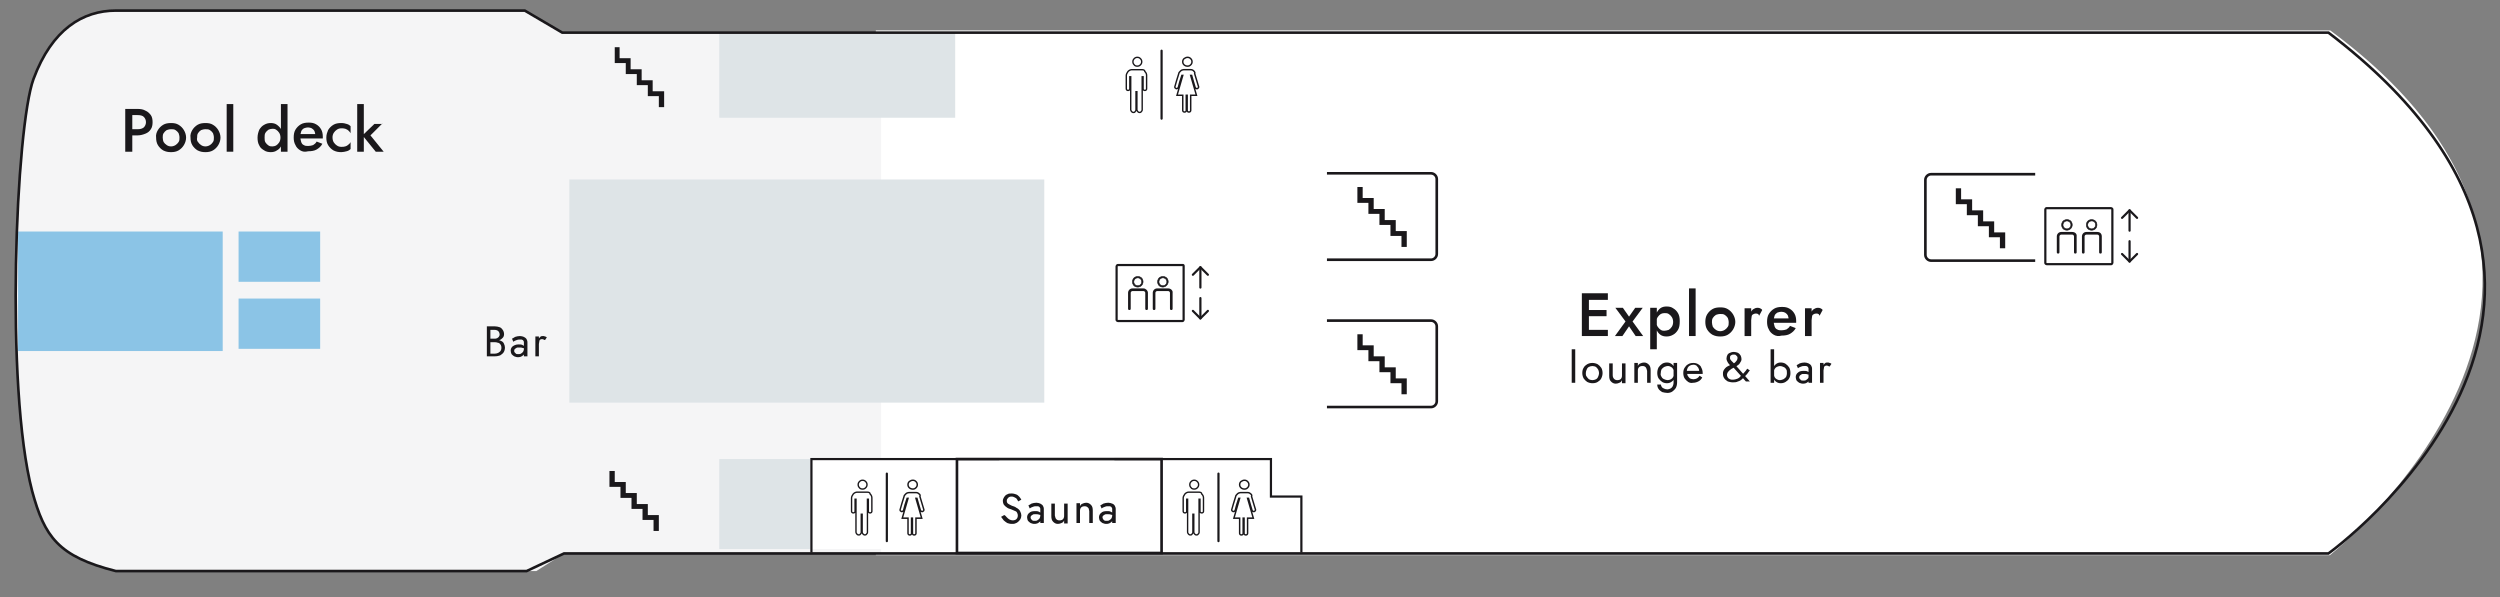 <?xml version="1.0" encoding="utf-8"?>
<!-- Generator: Adobe Illustrator 27.9.0, SVG Export Plug-In . SVG Version: 6.00 Build 0)  -->
<svg version="1.1" id="Layer_1" xmlns="http://www.w3.org/2000/svg" xmlns:xlink="http://www.w3.org/1999/xlink" x="0px" y="0px"
	 viewBox="0 0 566.9 135.4" style="enable-background:new 0 0 566.9 135.4;" xml:space="preserve">
<rect x="0" y="0" width="566.9" height="135.4" fill="#808080" stroke="none"/>
<style type="text/css">
	.st0{fill:#FFFFFF;}
	.st1{fill:#F5F5F6;}
	.st2{fill:#8BC4E6;}
	.st3{fill:#DEE4E7;}
	.st4{fill:none;stroke:#1A181B;stroke-width:0.6;stroke-miterlimit:10;}
	.st5{fill:none;}
	.st6{fill:#1A181B;}
	.st7{fill:none;stroke:#1A181B;stroke-width:0.317;stroke-miterlimit:10;}
	.st8{fill:none;stroke:#1A181B;stroke-width:0.334;stroke-miterlimit:10;}
	.st9{fill:none;stroke:#1A181B;stroke-width:0.5;stroke-linecap:round;stroke-linejoin:round;stroke-miterlimit:22.926;}
	.st10{fill:none;stroke:#1A181B;stroke-width:0.5;stroke-miterlimit:10;}
	.st11{fill:#1A181B;stroke:#1A181B;stroke-width:0.131;stroke-miterlimit:10;}
</style>
<path class="st0" d="M528.3,125.9H198.6V6.9h329.8C606.2,64.4,528.3,125.9,528.3,125.9z"/>
<path class="st1" d="M199.9,125.5h-72l-6.3,4H25.8C13,126.2,10,121.7,7.3,111.4C1.1,87.7,3.5,28.7,7.5,17.9
	C11.6,6.6,18.4,2.4,25.8,2.4s93.2,0,93.2,0l8.5,5h72.3V125.5z"/>
<rect x="4.1" y="52.5" class="st2" width="46.4" height="27.1"/>
<rect x="54.1" y="52.5" class="st2" width="18.5" height="11.4"/>
<rect x="54.1" y="67.7" class="st2" width="18.5" height="11.4"/>
<rect x="163.1" y="7.4" class="st3" width="53.5" height="19.3"/>
<rect x="163.1" y="104.1" class="st3" width="20.7" height="20.4"/>
<rect x="184.2" y="104.1" class="st0" width="32.8" height="20.4"/>
<rect x="129.1" y="40.7" class="st3" width="107.7" height="50.6"/>
<polyline class="st4" points="236.8,104.1 263.4,104.1 263.4,125.4 217,125.4 217,104.1 236.8,104.1 "/>
<polyline class="st5" points="294.9,125.9 294.9,113.1 288.1,113.1 288.1,104.7 252.5,104.7 "/>
<line class="st5" x1="216.8" y1="104.4" x2="216.8" y2="125.7"/>
<line class="st5" x1="263.4" y1="104.4" x2="263.4" y2="125.2"/>
<rect x="435.3" y="20.1" class="st5" width="27.4" height="16.3"/>
<polygon class="st5" points="470.4,20.1 470.4,44.6 487.5,44.6 487.5,74.1 502.4,74.1 502.4,44.6 509,44.6 509,20.1 "/>
<polygon class="st5" points="292.6,27.6 327.3,27.6 327.3,36.5 301.8,36.5 "/>
<rect x="301.1" y="95.4" class="st5" width="26.4" height="9"/>
<path class="st4" d="M26.3,129.5c-13.1-3.3-16.2-7.8-19-18.1C1.1,87.7,3.6,28.7,7.6,17.9C11.8,6.6,18.8,2.4,26.3,2.4s92.7,0,92.7,0
	l8.5,5H528c79.8,60.8,0,118.1,0,118.1H127.9l-8.5,4H26.3z"/>
<path class="st6" d="M444.7,42.7h-1.2v3.6l2.5,0v2.5h2.5v2.5h2.5v2.5h2.5v2.5h1.2v-3.6h-2.5v-2.5h-2.5v-2.5h-2.5v-2.5h-2.5V42.7z"/>
<path class="st4" d="M461.5,39.5h-23.6c-0.7,0-1.3,0.6-1.3,1.3v17c0,0.7,0.6,1.3,1.3,1.3h23.6"/>
<path class="st6" d="M309,42.4h-1.2v3.6l2.5,0v2.5h2.5V51h2.5v2.5h2.5V56h1.2v-3.6h-2.5v-2.5H314v-2.5h-2.5v-2.5H309V42.4z"/>
<path class="st4" d="M300.9,58.9h23.6c0.7,0,1.3-0.6,1.3-1.3v-17c0-0.7-0.6-1.3-1.3-1.3h-23.6"/>
<path class="st6" d="M309,75.8h-1.2v3.6l2.5,0v2.5h2.5v2.5h2.5v2.5h2.5v2.5h1.2v-3.6h-2.5v-2.5H314v-2.5h-2.5v-2.5H309V75.8z"/>
<path class="st4" d="M300.9,92.3h23.6c0.7,0,1.3-0.6,1.3-1.3V74c0-0.7-0.6-1.3-1.3-1.3h-23.6"/>
<path class="st6" d="M139.4,106.8h-1.2v3.6l2.5,0v2.5h2.5v2.5h2.5v2.5h2.5v2.5h1.2v-3.6h-2.5v-2.5h-2.5v-2.5h-2.5v-2.5h-2.5V106.8z"
	/>
<path class="st6" d="M140.6,10.7h-1.2v3.6l2.5,0v2.5h2.5v2.5h2.5v2.5h2.5v2.5h1.2v-3.6H148v-2.5h-2.5v-2.5H143v-2.5h-2.5V10.7z"/>
<g>
	<path class="st6" d="M228.3,117.3c0.2,0.2,0.4,0.4,0.6,0.5c0.2,0.1,0.5,0.2,0.7,0.2c0.4,0,0.7-0.1,0.9-0.3c0.2-0.2,0.3-0.5,0.3-0.8
		c0-0.3-0.1-0.5-0.2-0.7c-0.1-0.2-0.3-0.3-0.6-0.4c-0.2-0.1-0.5-0.2-0.7-0.3c-0.2-0.1-0.4-0.1-0.6-0.2c-0.2-0.1-0.4-0.2-0.6-0.4
		c-0.2-0.1-0.3-0.3-0.5-0.5c-0.1-0.2-0.2-0.5-0.2-0.8c0-0.3,0.1-0.6,0.3-0.9c0.2-0.3,0.4-0.5,0.7-0.6c0.3-0.2,0.6-0.2,1-0.2
		c0.4,0,0.7,0.1,1,0.2c0.3,0.1,0.5,0.3,0.7,0.5c0.2,0.2,0.3,0.4,0.5,0.7l-0.7,0.4c-0.1-0.2-0.2-0.3-0.3-0.5s-0.3-0.3-0.5-0.4
		s-0.4-0.2-0.7-0.2c-0.4,0-0.6,0.1-0.8,0.3c-0.2,0.2-0.3,0.4-0.3,0.6c0,0.2,0,0.4,0.1,0.5c0.1,0.2,0.3,0.3,0.5,0.4
		c0.2,0.1,0.5,0.3,0.9,0.4c0.2,0.1,0.4,0.1,0.6,0.3c0.2,0.1,0.4,0.2,0.6,0.4c0.2,0.2,0.3,0.3,0.4,0.6c0.1,0.2,0.2,0.5,0.2,0.8
		c0,0.3-0.1,0.6-0.2,0.8c-0.1,0.2-0.3,0.4-0.5,0.6c-0.2,0.2-0.4,0.3-0.7,0.4c-0.2,0.1-0.5,0.1-0.8,0.1c-0.4,0-0.7-0.1-1-0.2
		c-0.3-0.2-0.6-0.4-0.8-0.6c-0.2-0.3-0.4-0.5-0.6-0.8l0.7-0.4C227.9,116.8,228.1,117.1,228.3,117.3z"/>
	<path class="st6" d="M233.8,117.7c0.1,0.1,0.2,0.2,0.3,0.3c0.1,0.1,0.3,0.1,0.5,0.1c0.2,0,0.5,0,0.6-0.1c0.2-0.1,0.3-0.2,0.5-0.4
		c0.1-0.2,0.2-0.4,0.2-0.6l0.2,0.6c0,0.3-0.1,0.5-0.3,0.7c-0.2,0.2-0.4,0.3-0.6,0.4c-0.3,0.1-0.5,0.1-0.7,0.1
		c-0.3,0-0.5-0.1-0.8-0.2c-0.2-0.1-0.4-0.3-0.6-0.5c-0.1-0.2-0.2-0.5-0.2-0.8c0-0.4,0.2-0.8,0.5-1c0.3-0.3,0.7-0.4,1.3-0.4
		c0.3,0,0.6,0,0.8,0.1c0.2,0.1,0.4,0.2,0.5,0.3c0.1,0.1,0.2,0.2,0.3,0.2v0.5c-0.2-0.2-0.5-0.3-0.7-0.3c-0.2-0.1-0.5-0.1-0.8-0.1
		c-0.3,0-0.5,0-0.6,0.1c-0.2,0.1-0.3,0.2-0.4,0.3c-0.1,0.1-0.1,0.3-0.1,0.4C233.7,117.4,233.7,117.5,233.8,117.7z M233.2,114.6
		c0.2-0.1,0.4-0.2,0.7-0.4c0.3-0.1,0.7-0.2,1.1-0.2c0.3,0,0.7,0.1,0.9,0.2s0.5,0.3,0.6,0.5s0.2,0.4,0.2,0.7v3.2h-0.8v-3.1
		c0-0.2,0-0.3-0.1-0.4c-0.1-0.1-0.1-0.2-0.2-0.2c-0.1-0.1-0.2-0.1-0.3-0.1c-0.1,0-0.3,0-0.4,0c-0.2,0-0.4,0-0.6,0.1
		c-0.2,0.1-0.3,0.1-0.5,0.2c-0.1,0.1-0.2,0.1-0.3,0.2L233.2,114.6z"/>
	<path class="st6" d="M239.5,117.7c0.2,0.2,0.4,0.3,0.7,0.3c0.2,0,0.4,0,0.6-0.1c0.2-0.1,0.3-0.2,0.4-0.4c0.1-0.2,0.1-0.4,0.1-0.6
		v-2.7h0.8v4.5h-0.8v-0.7c-0.1,0.3-0.3,0.5-0.6,0.6c-0.2,0.1-0.5,0.2-0.8,0.2c-0.5,0-0.8-0.2-1.1-0.5c-0.3-0.3-0.4-0.7-0.4-1.3v-2.8
		h0.8v2.7C239.3,117.2,239.3,117.5,239.5,117.7z"/>
	<path class="st6" d="M246.7,115.1c-0.2-0.2-0.4-0.3-0.7-0.3c-0.2,0-0.4,0-0.6,0.1c-0.2,0.1-0.3,0.2-0.4,0.4
		c-0.1,0.2-0.1,0.4-0.1,0.6v2.7h-0.8v-4.5h0.8v0.7c0.1-0.3,0.3-0.5,0.6-0.6c0.2-0.1,0.5-0.2,0.8-0.2c0.5,0,0.8,0.2,1.1,0.5
		c0.3,0.3,0.4,0.7,0.4,1.3v2.8h-0.8v-2.7C246.9,115.5,246.9,115.2,246.7,115.1z"/>
	<path class="st6" d="M250.1,117.7c0.1,0.1,0.2,0.2,0.3,0.3c0.1,0.1,0.3,0.1,0.5,0.1c0.2,0,0.5,0,0.6-0.1c0.2-0.1,0.3-0.2,0.5-0.4
		c0.1-0.2,0.2-0.4,0.2-0.6l0.2,0.6c0,0.3-0.1,0.5-0.3,0.7c-0.2,0.2-0.4,0.3-0.6,0.4c-0.3,0.1-0.5,0.1-0.7,0.1
		c-0.3,0-0.5-0.1-0.8-0.2c-0.2-0.1-0.4-0.3-0.6-0.5c-0.1-0.2-0.2-0.5-0.2-0.8c0-0.4,0.2-0.8,0.5-1c0.3-0.3,0.7-0.4,1.3-0.4
		c0.3,0,0.6,0,0.8,0.1c0.2,0.1,0.4,0.2,0.5,0.3c0.1,0.1,0.2,0.2,0.3,0.2v0.5c-0.2-0.2-0.5-0.3-0.7-0.3c-0.2-0.1-0.5-0.1-0.8-0.1
		c-0.3,0-0.5,0-0.6,0.1c-0.2,0.1-0.3,0.2-0.4,0.3c-0.1,0.1-0.1,0.3-0.1,0.4C250,117.4,250.1,117.5,250.1,117.7z M249.5,114.6
		c0.2-0.1,0.4-0.2,0.7-0.4c0.3-0.1,0.7-0.2,1.1-0.2c0.3,0,0.7,0.1,0.9,0.2c0.3,0.1,0.5,0.3,0.6,0.5c0.1,0.2,0.2,0.4,0.2,0.7v3.2
		h-0.8v-3.1c0-0.2,0-0.3-0.1-0.4c-0.1-0.1-0.1-0.2-0.2-0.2c-0.1-0.1-0.2-0.1-0.3-0.1c-0.1,0-0.3,0-0.4,0c-0.2,0-0.4,0-0.6,0.1
		c-0.2,0.1-0.3,0.1-0.5,0.2c-0.1,0.1-0.2,0.1-0.3,0.2L249.5,114.6z"/>
</g>
<g>
	<path class="st6" d="M30,24.7v9.7h-1.6v-9.7H30z M29.3,24.7h1.9c0.7,0,1.3,0.1,1.8,0.4c0.5,0.2,0.9,0.6,1.2,1
		c0.3,0.4,0.4,1,0.4,1.6c0,0.6-0.1,1.2-0.4,1.6c-0.3,0.5-0.7,0.8-1.2,1c-0.5,0.2-1.1,0.4-1.8,0.4h-1.9v-1.4h1.9c0.6,0,1-0.1,1.4-0.4
		c0.3-0.3,0.5-0.7,0.5-1.2c0-0.5-0.2-0.9-0.5-1.2c-0.3-0.3-0.8-0.4-1.4-0.4h-1.9V24.7z"/>
	<path class="st6" d="M35.8,29.5c0.3-0.5,0.7-0.9,1.2-1.2c0.5-0.3,1.1-0.4,1.8-0.4c0.7,0,1.2,0.1,1.7,0.4c0.5,0.3,0.9,0.7,1.2,1.2
		s0.5,1.1,0.5,1.7c0,0.6-0.2,1.2-0.5,1.7c-0.3,0.5-0.7,0.9-1.2,1.2c-0.5,0.3-1.1,0.4-1.7,0.4c-0.7,0-1.2-0.1-1.8-0.4
		c-0.5-0.3-0.9-0.7-1.2-1.2c-0.3-0.5-0.4-1.1-0.4-1.7C35.3,30.6,35.5,30,35.8,29.5z M37.1,32.2c0.2,0.3,0.4,0.5,0.7,0.7
		c0.3,0.2,0.6,0.3,1,0.3c0.3,0,0.7-0.1,1-0.3c0.3-0.2,0.5-0.4,0.7-0.7c0.2-0.3,0.2-0.6,0.2-1c0-0.4-0.1-0.7-0.2-1
		c-0.2-0.3-0.4-0.5-0.7-0.7c-0.3-0.2-0.6-0.2-1-0.2c-0.4,0-0.7,0.1-1,0.2c-0.3,0.2-0.5,0.4-0.7,0.7c-0.2,0.3-0.2,0.7-0.2,1
		C36.9,31.6,37,32,37.1,32.2z"/>
	<path class="st6" d="M43.6,29.5c0.3-0.5,0.7-0.9,1.2-1.2c0.5-0.3,1.1-0.4,1.8-0.4c0.7,0,1.2,0.1,1.7,0.4c0.5,0.3,0.9,0.7,1.2,1.2
		c0.3,0.5,0.5,1.1,0.5,1.7c0,0.6-0.2,1.2-0.5,1.7c-0.3,0.5-0.7,0.9-1.2,1.2c-0.5,0.3-1.1,0.4-1.7,0.4c-0.7,0-1.2-0.1-1.8-0.4
		c-0.5-0.3-0.9-0.7-1.2-1.2c-0.3-0.5-0.4-1.1-0.4-1.7C43.1,30.6,43.3,30,43.6,29.5z M44.9,32.2c0.2,0.3,0.4,0.5,0.7,0.7
		c0.3,0.2,0.6,0.3,1,0.3c0.3,0,0.7-0.1,1-0.3c0.3-0.2,0.5-0.4,0.7-0.7c0.2-0.3,0.2-0.6,0.2-1c0-0.4-0.1-0.7-0.2-1
		c-0.2-0.3-0.4-0.5-0.7-0.7c-0.3-0.2-0.6-0.2-1-0.2c-0.4,0-0.7,0.1-1,0.2c-0.3,0.2-0.5,0.4-0.7,0.7c-0.2,0.3-0.2,0.7-0.2,1
		C44.6,31.6,44.7,32,44.9,32.2z"/>
	<path class="st6" d="M52.9,23.6v10.8h-1.5V23.6H52.9z"/>
	<path class="st6" d="M58.8,29.4c0.3-0.5,0.7-0.9,1.1-1.1c0.5-0.3,1-0.4,1.5-0.4c0.5,0,1,0.1,1.4,0.4c0.4,0.3,0.7,0.6,1,1.1
		c0.2,0.5,0.4,1.1,0.4,1.8c0,0.7-0.1,1.3-0.4,1.8c-0.2,0.5-0.6,0.9-1,1.1c-0.4,0.3-0.9,0.4-1.4,0.4c-0.5,0-1.1-0.1-1.5-0.4
		c-0.5-0.3-0.9-0.6-1.1-1.1c-0.3-0.5-0.4-1.1-0.4-1.8C58.4,30.5,58.6,29.9,58.8,29.4z M60.2,32.3c0.2,0.3,0.4,0.5,0.7,0.7
		c0.3,0.2,0.6,0.2,0.9,0.2c0.3,0,0.6-0.1,0.8-0.2c0.3-0.2,0.5-0.4,0.7-0.7c0.2-0.3,0.3-0.7,0.3-1.1s-0.1-0.8-0.3-1.1
		c-0.2-0.3-0.4-0.5-0.7-0.7c-0.3-0.2-0.6-0.2-0.8-0.2c-0.3,0-0.7,0.1-0.9,0.2c-0.3,0.2-0.5,0.4-0.7,0.7C60,30.4,60,30.8,60,31.2
		S60,32,60.2,32.3z M65.2,23.6v10.8h-1.5V23.6H65.2z"/>
	<path class="st6" d="M68.1,34.1c-0.5-0.3-0.9-0.7-1.1-1.2c-0.3-0.5-0.4-1.1-0.4-1.7c0-0.7,0.1-1.3,0.4-1.8c0.3-0.5,0.7-0.9,1.2-1.2
		c0.5-0.3,1.1-0.4,1.8-0.4c0.7,0,1.2,0.1,1.7,0.4c0.5,0.3,0.8,0.6,1.1,1.1c0.3,0.5,0.4,1.1,0.4,1.7c0,0.1,0,0.2,0,0.2
		c0,0.1,0,0.1,0,0.2h-5.6v-1h4.3l-0.5,0.6c0-0.1,0.1-0.1,0.1-0.2c0-0.1,0-0.2,0-0.2c0-0.3-0.1-0.6-0.2-0.9c-0.1-0.2-0.3-0.4-0.6-0.6
		c-0.2-0.1-0.5-0.2-0.8-0.2c-0.4,0-0.7,0.1-1,0.2c-0.3,0.2-0.5,0.4-0.6,0.7c-0.1,0.3-0.2,0.7-0.2,1.2c0,0.5,0.1,0.8,0.2,1.2
		c0.1,0.3,0.3,0.6,0.6,0.7c0.3,0.2,0.6,0.2,1,0.2c0.4,0,0.8-0.1,1.1-0.2c0.3-0.2,0.6-0.4,0.8-0.8l1.3,0.5c-0.3,0.6-0.8,1-1.3,1.3
		c-0.5,0.3-1.2,0.4-1.9,0.4C69.1,34.5,68.6,34.4,68.1,34.1z"/>
	<path class="st6" d="M75.7,32.3c0.2,0.3,0.4,0.5,0.7,0.7c0.3,0.2,0.6,0.3,1,0.3c0.3,0,0.6,0,0.9-0.1c0.3-0.1,0.5-0.2,0.7-0.4
		c0.2-0.2,0.4-0.3,0.5-0.6v1.6c-0.2,0.2-0.5,0.4-0.9,0.5c-0.4,0.1-0.8,0.2-1.2,0.2c-0.7,0-1.2-0.1-1.8-0.4c-0.5-0.3-0.9-0.7-1.2-1.2
		c-0.3-0.5-0.4-1.1-0.4-1.7c0-0.7,0.2-1.2,0.4-1.7c0.3-0.5,0.7-0.9,1.2-1.2c0.5-0.3,1.1-0.4,1.8-0.4c0.5,0,0.9,0.1,1.2,0.2
		c0.4,0.1,0.7,0.3,0.9,0.5v1.6c-0.1-0.2-0.3-0.4-0.5-0.6c-0.2-0.2-0.5-0.3-0.7-0.4c-0.3-0.1-0.6-0.1-0.9-0.1c-0.4,0-0.7,0.1-1,0.3
		c-0.3,0.2-0.5,0.4-0.7,0.7c-0.2,0.3-0.3,0.7-0.3,1C75.4,31.6,75.5,32,75.7,32.3z"/>
	<path class="st6" d="M82.5,23.6v10.8h-1.5V23.6H82.5z M86.7,28L84,30.7l3,3.7h-1.8l-3-3.7l2.7-2.6H86.7z"/>
</g>
<g>
	<path class="st6" d="M360.3,66.5v9.7h-1.6v-9.7H360.3z M359.7,66.5h4.9V68h-4.9V66.5z M359.7,70.3h4.6v1.4h-4.6V70.3z M359.7,74.8
		h4.9v1.4h-4.9V74.8z"/>
	<path class="st6" d="M372.5,69.8l-2.3,3.1l2.4,3.3h-1.7l-1.5-2.2l-1.5,2.2h-1.7l2.4-3.3l-2.3-3.1h1.7l1.4,2l1.4-2H372.5z"/>
	<path class="st6" d="M374.2,79.2v-9.4h1.5v9.4H374.2z M380.5,74.8c-0.3,0.5-0.7,0.9-1.1,1.1c-0.5,0.3-1,0.4-1.5,0.4
		c-0.5,0-1-0.1-1.4-0.4c-0.4-0.3-0.7-0.7-0.9-1.2c-0.2-0.5-0.3-1.1-0.3-1.8c0-0.7,0.1-1.3,0.3-1.8c0.2-0.5,0.5-0.9,0.9-1.2
		c0.4-0.3,0.9-0.4,1.4-0.4c0.6,0,1.1,0.1,1.5,0.4c0.5,0.3,0.8,0.6,1.1,1.1c0.3,0.5,0.4,1.1,0.4,1.8
		C380.9,73.7,380.8,74.3,380.5,74.8z M379.1,71.9c-0.2-0.3-0.4-0.5-0.7-0.7c-0.3-0.2-0.6-0.2-1-0.2c-0.3,0-0.6,0.1-0.8,0.2
		c-0.3,0.2-0.5,0.4-0.7,0.7s-0.3,0.7-0.3,1.1s0.1,0.8,0.3,1.1s0.4,0.5,0.7,0.7c0.3,0.2,0.6,0.2,0.8,0.2c0.3,0,0.7-0.1,1-0.2
		c0.3-0.2,0.5-0.4,0.7-0.7c0.2-0.3,0.3-0.7,0.3-1.1S379.3,72.2,379.1,71.9z"/>
	<path class="st6" d="M384.5,65.4v10.8h-1.5V65.4H384.5z"/>
	<path class="st6" d="M387.1,71.3c0.3-0.5,0.7-0.9,1.2-1.2c0.5-0.3,1.1-0.4,1.8-0.4c0.7,0,1.2,0.1,1.7,0.4c0.5,0.3,0.9,0.7,1.2,1.2
		c0.3,0.5,0.5,1.1,0.5,1.7c0,0.6-0.2,1.2-0.5,1.7c-0.3,0.5-0.7,0.9-1.2,1.2c-0.5,0.3-1.1,0.4-1.7,0.4c-0.7,0-1.2-0.1-1.8-0.4
		c-0.5-0.3-0.9-0.7-1.2-1.2c-0.3-0.5-0.4-1.1-0.4-1.7C386.7,72.4,386.8,71.8,387.1,71.3z M388.4,74.1c0.2,0.3,0.4,0.5,0.7,0.7
		c0.3,0.2,0.6,0.3,1,0.3c0.3,0,0.7-0.1,1-0.3c0.3-0.2,0.5-0.4,0.7-0.7s0.2-0.6,0.2-1s-0.1-0.7-0.2-1c-0.2-0.3-0.4-0.5-0.7-0.7
		c-0.3-0.2-0.6-0.2-1-0.2c-0.4,0-0.7,0.1-1,0.2c-0.3,0.2-0.5,0.4-0.7,0.7c-0.2,0.3-0.2,0.7-0.2,1S388.3,73.8,388.4,74.1z"/>
	<path class="st6" d="M397.1,76.2h-1.5v-6.3h1.5V76.2z M398.6,71.2c-0.1-0.1-0.3-0.1-0.5-0.1c-0.2,0-0.5,0.1-0.6,0.2
		c-0.2,0.1-0.3,0.3-0.3,0.5s-0.1,0.5-0.1,0.8l-0.5-0.3c0-0.5,0.1-1,0.3-1.3c0.2-0.4,0.4-0.7,0.7-0.9c0.3-0.2,0.6-0.3,0.9-0.3
		c0.2,0,0.4,0,0.6,0.1c0.2,0.1,0.4,0.2,0.5,0.4l-0.7,1.3C398.8,71.3,398.7,71.2,398.6,71.2z"/>
	<path class="st6" d="M402.2,75.9c-0.5-0.3-0.9-0.7-1.1-1.2c-0.3-0.5-0.4-1.1-0.4-1.7c0-0.7,0.1-1.3,0.4-1.8
		c0.3-0.5,0.7-0.9,1.2-1.2c0.5-0.3,1.1-0.4,1.8-0.4s1.2,0.1,1.7,0.4c0.5,0.3,0.8,0.6,1.1,1.1c0.3,0.5,0.4,1.1,0.4,1.7
		c0,0.1,0,0.2,0,0.2c0,0.1,0,0.1,0,0.2h-5.6v-1h4.3l-0.5,0.6c0-0.1,0.1-0.1,0.1-0.2c0-0.1,0-0.2,0-0.2c0-0.3-0.1-0.6-0.2-0.9
		c-0.1-0.2-0.3-0.4-0.6-0.6c-0.2-0.1-0.5-0.2-0.8-0.2c-0.4,0-0.7,0.1-1,0.2c-0.3,0.2-0.5,0.4-0.6,0.7s-0.2,0.7-0.2,1.2
		c0,0.5,0.1,0.8,0.2,1.2c0.1,0.3,0.3,0.6,0.6,0.7c0.3,0.2,0.6,0.2,1,0.2c0.4,0,0.8-0.1,1.1-0.2c0.3-0.2,0.6-0.4,0.8-0.8l1.3,0.5
		c-0.3,0.6-0.8,1-1.3,1.3c-0.5,0.3-1.2,0.4-1.9,0.4C403.3,76.3,402.7,76.2,402.2,75.9z"/>
	<path class="st6" d="M410.8,76.2h-1.5v-6.3h1.5V76.2z M412.3,71.2c-0.1-0.1-0.3-0.1-0.5-0.1c-0.2,0-0.5,0.1-0.6,0.2
		c-0.2,0.1-0.3,0.3-0.3,0.5s-0.1,0.5-0.1,0.8l-0.5-0.3c0-0.5,0.1-1,0.3-1.3c0.2-0.4,0.4-0.7,0.7-0.9c0.3-0.2,0.6-0.3,0.9-0.3
		c0.2,0,0.4,0,0.6,0.1s0.4,0.2,0.5,0.4l-0.7,1.3C412.5,71.3,412.4,71.2,412.3,71.2z"/>
	<path class="st6" d="M357.2,79.2v7.6h-0.8v-7.6H357.2z"/>
	<path class="st6" d="M359.1,83.4c0.2-0.4,0.5-0.6,0.8-0.8c0.4-0.2,0.7-0.3,1.2-0.3c0.4,0,0.8,0.1,1.2,0.3c0.3,0.2,0.6,0.5,0.8,0.8
		c0.2,0.3,0.3,0.8,0.3,1.2c0,0.4-0.1,0.8-0.3,1.2c-0.2,0.4-0.5,0.6-0.8,0.8c-0.3,0.2-0.7,0.3-1.2,0.3c-0.4,0-0.8-0.1-1.2-0.3
		c-0.3-0.2-0.6-0.5-0.8-0.8c-0.2-0.4-0.3-0.8-0.3-1.2C358.8,84.1,358.9,83.7,359.1,83.4z M359.8,85.4c0.1,0.2,0.3,0.4,0.5,0.6
		c0.2,0.1,0.5,0.2,0.8,0.2c0.3,0,0.6-0.1,0.8-0.2c0.2-0.1,0.4-0.3,0.5-0.6c0.1-0.2,0.2-0.5,0.2-0.8c0-0.3-0.1-0.6-0.2-0.8
		c-0.1-0.2-0.3-0.4-0.5-0.6c-0.2-0.1-0.5-0.2-0.8-0.2c-0.3,0-0.6,0.1-0.8,0.2c-0.2,0.1-0.4,0.3-0.5,0.6c-0.1,0.2-0.2,0.5-0.2,0.8
		C359.6,84.9,359.6,85.2,359.8,85.4z"/>
	<path class="st6" d="M366,85.9c0.2,0.2,0.4,0.3,0.7,0.3c0.2,0,0.4,0,0.6-0.1c0.2-0.1,0.3-0.2,0.4-0.4c0.1-0.2,0.1-0.4,0.1-0.6v-2.7
		h0.8v4.5h-0.8v-0.7c-0.1,0.3-0.3,0.5-0.6,0.6c-0.2,0.1-0.5,0.2-0.8,0.2c-0.5,0-0.8-0.2-1.1-0.5c-0.3-0.3-0.4-0.7-0.4-1.3v-2.8h0.8
		v2.7C365.7,85.4,365.8,85.7,366,85.9z"/>
	<path class="st6" d="M373.2,83.3c-0.2-0.2-0.4-0.3-0.7-0.3c-0.2,0-0.4,0-0.6,0.1c-0.2,0.1-0.3,0.2-0.4,0.4
		c-0.1,0.2-0.1,0.4-0.1,0.6v2.7h-0.8v-4.5h0.8V83c0.1-0.3,0.3-0.5,0.6-0.6c0.2-0.1,0.5-0.2,0.8-0.2c0.5,0,0.8,0.2,1.1,0.5
		c0.3,0.3,0.4,0.7,0.4,1.3v2.8h-0.8v-2.7C373.4,83.7,373.3,83.4,373.2,83.3z"/>
	<path class="st6" d="M376.1,83.3c0.2-0.3,0.5-0.6,0.8-0.8c0.3-0.2,0.7-0.3,1.1-0.3c0.4,0,0.7,0.1,1,0.3c0.3,0.2,0.5,0.5,0.7,0.8
		c0.2,0.3,0.2,0.8,0.2,1.3c0,0.5-0.1,0.9-0.2,1.2c-0.2,0.4-0.4,0.6-0.7,0.8s-0.6,0.3-1,0.3c-0.4,0-0.8-0.1-1.1-0.3
		c-0.3-0.2-0.6-0.5-0.8-0.8c-0.2-0.3-0.3-0.8-0.3-1.2C375.8,84.1,375.9,83.7,376.1,83.3z M376.6,87.1c0,0.2,0.1,0.4,0.2,0.6
		c0.1,0.2,0.3,0.3,0.5,0.4c0.2,0.1,0.5,0.2,0.8,0.2c0.2,0,0.5-0.1,0.7-0.2c0.2-0.1,0.4-0.3,0.5-0.5c0.1-0.2,0.2-0.5,0.2-0.9v-4.4
		h0.8v4.4c0,0.5-0.1,0.9-0.3,1.3c-0.2,0.3-0.5,0.6-0.8,0.8c-0.3,0.2-0.7,0.3-1.1,0.3c-0.4,0-0.8-0.1-1.2-0.2
		c-0.3-0.2-0.6-0.4-0.8-0.7c-0.2-0.3-0.3-0.6-0.3-1H376.6z M376.8,85.5c0.1,0.2,0.3,0.4,0.6,0.5c0.2,0.1,0.5,0.2,0.8,0.2
		c0.2,0,0.5-0.1,0.7-0.2c0.2-0.1,0.4-0.3,0.5-0.5c0.1-0.2,0.2-0.5,0.2-0.9c0-0.3,0-0.5-0.1-0.7c-0.1-0.2-0.2-0.4-0.3-0.5
		c-0.1-0.1-0.3-0.2-0.5-0.3c-0.2-0.1-0.3-0.1-0.5-0.1c-0.3,0-0.5,0.1-0.8,0.2c-0.2,0.1-0.4,0.3-0.6,0.5c-0.1,0.2-0.2,0.5-0.2,0.9
		C376.5,84.9,376.6,85.2,376.8,85.5z"/>
	<path class="st6" d="M382.8,86.6c-0.3-0.2-0.6-0.5-0.8-0.8c-0.2-0.3-0.3-0.8-0.3-1.2c0-0.5,0.1-0.9,0.3-1.2
		c0.2-0.3,0.4-0.6,0.8-0.8c0.3-0.2,0.7-0.3,1.2-0.3c0.4,0,0.8,0.1,1.1,0.3c0.3,0.2,0.6,0.4,0.7,0.8c0.2,0.3,0.3,0.8,0.3,1.2
		c0,0,0,0.1,0,0.1c0,0,0,0.1,0,0.1h-3.8v-0.7h3.2l-0.3,0.4c0,0,0-0.1,0.1-0.2c0-0.1,0-0.1,0-0.2c0-0.3-0.1-0.5-0.2-0.7
		c-0.1-0.2-0.3-0.3-0.4-0.5c-0.2-0.1-0.4-0.2-0.7-0.2c-0.3,0-0.6,0.1-0.8,0.2c-0.2,0.1-0.4,0.3-0.5,0.5s-0.2,0.5-0.2,0.9
		c0,0.3,0.1,0.6,0.2,0.9c0.1,0.2,0.3,0.4,0.5,0.6c0.2,0.1,0.5,0.2,0.8,0.2c0.3,0,0.6-0.1,0.8-0.2c0.2-0.1,0.4-0.3,0.6-0.6l0.6,0.4
		c-0.2,0.4-0.5,0.7-0.9,0.9c-0.4,0.2-0.8,0.3-1.2,0.3C383.5,86.9,383.1,86.8,382.8,86.6z"/>
	<path class="st6" d="M392.1,82.6c-0.2-0.2-0.3-0.4-0.4-0.6c-0.1-0.2-0.2-0.4-0.2-0.7c0-0.3,0.1-0.6,0.2-0.8
		c0.1-0.2,0.3-0.4,0.6-0.5c0.2-0.1,0.5-0.2,0.9-0.2c0.3,0,0.6,0.1,0.9,0.2c0.2,0.1,0.4,0.3,0.6,0.6c0.1,0.2,0.2,0.5,0.2,0.8
		c0,0.2,0,0.3-0.1,0.5c-0.1,0.2-0.2,0.3-0.3,0.5c-0.1,0.2-0.3,0.3-0.4,0.4c-0.2,0.1-0.4,0.3-0.6,0.4c-0.2,0.1-0.4,0.2-0.6,0.3
		s-0.4,0.2-0.6,0.4c-0.2,0.1-0.3,0.3-0.5,0.5c-0.1,0.2-0.2,0.4-0.2,0.6c0,0.2,0.1,0.5,0.2,0.6c0.1,0.2,0.3,0.3,0.5,0.4
		c0.2,0.1,0.4,0.1,0.7,0.1c0.3,0,0.6-0.1,0.9-0.2c0.3-0.1,0.6-0.3,0.8-0.6c0.3-0.2,0.5-0.5,0.8-0.8s0.5-0.6,0.7-0.9l0.6,0.4
		c-0.3,0.3-0.5,0.7-0.8,1c-0.3,0.3-0.6,0.6-0.9,0.9c-0.3,0.3-0.6,0.5-1,0.6c-0.4,0.2-0.8,0.2-1.2,0.2c-0.4,0-0.7-0.1-1.1-0.2
		c-0.3-0.2-0.6-0.4-0.8-0.7c-0.2-0.3-0.3-0.6-0.3-1c0-0.3,0-0.5,0.1-0.7c0.1-0.2,0.2-0.4,0.4-0.6c0.2-0.2,0.3-0.3,0.5-0.4
		c0.2-0.1,0.4-0.2,0.6-0.3c0.2-0.1,0.3-0.2,0.5-0.2c0.4-0.2,0.7-0.4,0.9-0.7c0.2-0.2,0.3-0.5,0.3-0.7c0-0.2,0-0.3-0.1-0.4
		c-0.1-0.1-0.2-0.2-0.3-0.3c-0.1-0.1-0.3-0.1-0.5-0.1c-0.3,0-0.5,0.1-0.6,0.2c-0.2,0.1-0.2,0.3-0.2,0.6c0,0.2,0.1,0.4,0.3,0.6
		c0.2,0.2,0.4,0.4,0.6,0.6l3.6,4.1h-0.9l-3.3-3.7C392.4,83,392.3,82.8,392.1,82.6z"/>
	<path class="st6" d="M402.3,86.8h-0.8v-7.6h0.8V86.8z M405.7,85.8c-0.2,0.4-0.5,0.6-0.8,0.8c-0.3,0.2-0.7,0.3-1.1,0.3
		c-0.4,0-0.7-0.1-1-0.3s-0.5-0.5-0.7-0.8c-0.2-0.3-0.2-0.8-0.2-1.2c0-0.5,0.1-0.9,0.2-1.3c0.2-0.3,0.4-0.6,0.7-0.8
		c0.3-0.2,0.6-0.3,1-0.3c0.4,0,0.8,0.1,1.1,0.3c0.3,0.2,0.6,0.5,0.8,0.8c0.2,0.3,0.3,0.8,0.3,1.3C406,85.1,405.9,85.5,405.7,85.8z
		 M405,83.7c-0.1-0.2-0.3-0.4-0.6-0.5c-0.2-0.1-0.5-0.2-0.8-0.2c-0.2,0-0.4,0.1-0.7,0.2c-0.2,0.1-0.4,0.3-0.5,0.5
		c-0.1,0.2-0.2,0.5-0.2,0.9c0,0.3,0.1,0.6,0.2,0.9c0.1,0.2,0.3,0.4,0.5,0.5c0.2,0.1,0.4,0.2,0.7,0.2c0.3,0,0.5-0.1,0.8-0.2
		c0.2-0.1,0.4-0.3,0.6-0.5c0.1-0.2,0.2-0.5,0.2-0.9C405.2,84.2,405.2,83.9,405,83.7z"/>
	<path class="st6" d="M408.1,85.9c0.1,0.1,0.2,0.2,0.3,0.3c0.1,0.1,0.3,0.1,0.5,0.1c0.2,0,0.5,0,0.6-0.1c0.2-0.1,0.3-0.2,0.5-0.4
		c0.1-0.2,0.2-0.4,0.2-0.6l0.2,0.6c0,0.3-0.1,0.5-0.3,0.7c-0.2,0.2-0.4,0.3-0.6,0.4c-0.3,0.1-0.5,0.1-0.7,0.1
		c-0.3,0-0.5-0.1-0.8-0.2c-0.2-0.1-0.4-0.3-0.6-0.5c-0.1-0.2-0.2-0.5-0.2-0.8c0-0.4,0.2-0.8,0.5-1c0.3-0.3,0.7-0.4,1.3-0.4
		c0.3,0,0.6,0,0.8,0.1c0.2,0.1,0.4,0.2,0.5,0.3c0.1,0.1,0.2,0.2,0.3,0.2v0.5c-0.2-0.2-0.5-0.3-0.7-0.3c-0.2-0.1-0.5-0.1-0.8-0.1
		c-0.3,0-0.5,0-0.6,0.1c-0.2,0.1-0.3,0.2-0.4,0.3c-0.1,0.1-0.1,0.3-0.1,0.4C407.9,85.6,408,85.7,408.1,85.9z M407.4,82.8
		c0.2-0.1,0.4-0.2,0.7-0.4c0.3-0.1,0.7-0.2,1.1-0.2c0.3,0,0.7,0.1,0.9,0.2s0.5,0.3,0.6,0.5c0.1,0.2,0.2,0.4,0.2,0.7v3.2h-0.8v-3.1
		c0-0.2,0-0.3-0.1-0.4c-0.1-0.1-0.1-0.2-0.2-0.2c-0.1-0.1-0.2-0.1-0.3-0.1c-0.1,0-0.3,0-0.4,0c-0.2,0-0.4,0-0.6,0.1
		c-0.2,0.1-0.3,0.1-0.5,0.2c-0.1,0.1-0.2,0.1-0.3,0.2L407.4,82.8z"/>
	<path class="st6" d="M413.5,86.8h-0.8v-4.5h0.8V86.8z M414.6,83c-0.1,0-0.2-0.1-0.3-0.1c-0.2,0-0.3,0-0.5,0.1
		c-0.1,0.1-0.2,0.2-0.2,0.4c0,0.2-0.1,0.4-0.1,0.6h-0.4c0-0.4,0.1-0.7,0.2-0.9c0.1-0.3,0.3-0.5,0.5-0.7c0.2-0.2,0.4-0.2,0.6-0.2
		c0.2,0,0.3,0,0.5,0.1c0.1,0,0.3,0.1,0.4,0.2l-0.4,0.6C414.8,83.1,414.7,83.1,414.6,83z"/>
</g>
<g>
	<path class="st6" d="M111,76.8h1.1c0.2,0,0.4,0,0.6-0.1c0.2-0.1,0.3-0.2,0.4-0.3c0.1-0.2,0.2-0.3,0.2-0.5c0-0.3-0.1-0.6-0.3-0.8
		c-0.2-0.2-0.5-0.3-0.9-0.3h-0.9v5.4h1c0.3,0,0.6-0.1,0.8-0.2c0.2-0.1,0.4-0.3,0.5-0.4c0.1-0.2,0.2-0.4,0.2-0.7c0-0.2,0-0.4-0.1-0.6
		c-0.1-0.2-0.2-0.3-0.3-0.4c-0.1-0.1-0.3-0.2-0.5-0.2c-0.2-0.1-0.4-0.1-0.6-0.1H111V77h1.2c0.3,0,0.6,0,0.9,0.1
		c0.3,0.1,0.5,0.2,0.7,0.3c0.2,0.1,0.4,0.3,0.5,0.6c0.1,0.2,0.2,0.5,0.2,0.8c0,0.4-0.1,0.8-0.3,1.1c-0.2,0.3-0.5,0.5-0.8,0.7
		c-0.3,0.1-0.7,0.2-1.2,0.2h-1.8V74h1.8c0.4,0,0.8,0.1,1.1,0.2c0.3,0.1,0.5,0.3,0.7,0.6c0.2,0.3,0.3,0.6,0.3,1
		c0,0.3-0.1,0.6-0.3,0.8c-0.2,0.2-0.4,0.4-0.7,0.5c-0.3,0.1-0.7,0.2-1.1,0.2H111V76.8z"/>
	<path class="st6" d="M116.7,79.9c0.1,0.1,0.2,0.2,0.3,0.3s0.3,0.1,0.5,0.1c0.2,0,0.5,0,0.6-0.1c0.2-0.1,0.3-0.2,0.5-0.4
		c0.1-0.2,0.2-0.4,0.2-0.6l0.2,0.6c0,0.3-0.1,0.5-0.3,0.7c-0.2,0.2-0.4,0.3-0.6,0.4c-0.3,0.1-0.5,0.1-0.7,0.1
		c-0.3,0-0.5-0.1-0.8-0.2c-0.2-0.1-0.4-0.3-0.6-0.5c-0.1-0.2-0.2-0.5-0.2-0.8c0-0.4,0.2-0.8,0.5-1s0.7-0.4,1.3-0.4
		c0.3,0,0.6,0,0.8,0.1c0.2,0.1,0.4,0.2,0.5,0.3c0.1,0.1,0.2,0.2,0.3,0.2v0.5c-0.2-0.2-0.5-0.3-0.7-0.3c-0.2-0.1-0.5-0.1-0.8-0.1
		c-0.3,0-0.5,0-0.6,0.1c-0.2,0.1-0.3,0.2-0.4,0.3c-0.1,0.1-0.1,0.3-0.1,0.4C116.6,79.6,116.6,79.8,116.7,79.9z M116.1,76.8
		c0.2-0.1,0.4-0.2,0.7-0.4c0.3-0.1,0.7-0.2,1.1-0.2c0.3,0,0.7,0.1,0.9,0.2s0.5,0.3,0.6,0.5c0.1,0.2,0.2,0.4,0.2,0.7v3.2h-0.8v-3.1
		c0-0.2,0-0.3-0.1-0.4c-0.1-0.1-0.1-0.2-0.2-0.2c-0.1-0.1-0.2-0.1-0.3-0.1c-0.1,0-0.3,0-0.4,0c-0.2,0-0.4,0-0.6,0.1
		c-0.2,0.1-0.3,0.1-0.5,0.2c-0.1,0.1-0.2,0.1-0.3,0.2L116.1,76.8z"/>
	<path class="st6" d="M122.2,80.8h-0.8v-4.5h0.8V80.8z M123.3,77c-0.1,0-0.2-0.1-0.3-0.1c-0.2,0-0.3,0-0.5,0.1
		c-0.1,0.1-0.2,0.2-0.2,0.4c0,0.2-0.1,0.4-0.1,0.6h-0.4c0-0.4,0.1-0.7,0.2-0.9c0.1-0.3,0.3-0.5,0.5-0.7c0.2-0.2,0.4-0.2,0.6-0.2
		c0.2,0,0.3,0,0.5,0.1c0.1,0,0.3,0.1,0.4,0.2l-0.4,0.6C123.5,77.1,123.4,77.1,123.3,77z"/>
</g>
<g>
	<g>
		<path class="st7" d="M257.9,15c0.3,0,0.5-0.1,0.7-0.3c0.2-0.2,0.3-0.4,0.3-0.7c0-0.3-0.1-0.5-0.3-0.7c-0.2-0.2-0.4-0.3-0.7-0.3
			c-0.3,0-0.5,0.1-0.7,0.3c-0.2,0.2-0.3,0.4-0.3,0.7c0,0.3,0.1,0.5,0.3,0.7C257.3,14.9,257.6,15,257.9,15z"/>
		<path class="st7" d="M258.9,15.8h-2.2c-0.3,0-0.6,0.1-0.9,0.4c-0.2,0.3-0.4,0.6-0.4,0.9v3c0,0.1,0,0.2,0.1,0.3
			c0.1,0.1,0.2,0.1,0.3,0.1c0.1,0,0.2,0,0.3-0.1c0.1-0.1,0.1-0.2,0.1-0.3v-2.7h0.2v7.5c0,0.1,0.1,0.3,0.2,0.4
			c0.1,0.1,0.2,0.2,0.4,0.2c0.2,0,0.3,0,0.4-0.2c0.1-0.1,0.2-0.2,0.2-0.4v-4.1h0.2v4.1c0,0.1,0.1,0.3,0.2,0.4
			c0.1,0.1,0.2,0.2,0.4,0.2c0.1,0,0.3,0,0.4-0.2c0.1-0.1,0.2-0.2,0.2-0.4v-7.5h0.2v2.7c0,0.1,0,0.2,0.1,0.3c0.1,0.1,0.2,0.1,0.3,0.1
			c0.1,0,0.2,0,0.3-0.1c0.1-0.1,0.1-0.2,0.1-0.3v-3c0-0.3-0.1-0.6-0.4-0.9C259.6,15.9,259.3,15.8,258.9,15.8z"/>
	</g>
	<g>
		<path class="st8" d="M269.3,15c0.3,0,0.5-0.1,0.7-0.3c0.2-0.2,0.3-0.4,0.3-0.7c0-0.3-0.1-0.5-0.3-0.7c-0.2-0.2-0.4-0.3-0.7-0.3
			c-0.3,0-0.5,0.1-0.8,0.3c-0.2,0.2-0.3,0.4-0.3,0.7c0,0.3,0.1,0.5,0.3,0.7C268.7,14.9,269,15,269.3,15z"/>
		<path class="st8" d="M270.7,16.1c-0.2-0.2-0.4-0.3-0.7-0.3h-1.6c-0.2,0-0.5,0.1-0.7,0.3c-0.2,0.2-0.4,0.4-0.4,0.6
			c-0.1,0.3-0.9,2.9-0.9,3c0,0.2,0.1,0.3,0.3,0.4l0.1,0c0.2,0,0.3-0.1,0.4-0.3c0-0.1,0.6-2.2,0.8-2.7h0.2l-1.3,4.5h1.3V25
			c0,0.1,0,0.2,0.1,0.3c0.1,0.1,0.2,0.1,0.3,0.1c0.1,0,0.2,0,0.3-0.1c0.1-0.1,0.1-0.2,0.1-0.3v-3.4h0.2V25c0,0.1,0,0.2,0.1,0.3
			c0.1,0.1,0.2,0.1,0.3,0.1c0.1,0,0.2,0,0.3-0.1c0.1-0.1,0.1-0.2,0.1-0.3v-3.4h1.3l-1.3-4.5h0.2c0.1,0.5,0.8,2.6,0.8,2.7
			c0.1,0.2,0.2,0.3,0.4,0.3l0.1,0c0.2-0.1,0.3-0.2,0.3-0.4c0,0-0.8-2.7-0.9-3C271,16.5,270.9,16.3,270.7,16.1z"/>
	</g>
	<line class="st9" x1="263.4" y1="26.9" x2="263.4" y2="11.5"/>
</g>
<g>
	<g>
		<path class="st7" d="M195.6,110.9c0.3,0,0.5-0.1,0.7-0.3c0.2-0.2,0.3-0.4,0.3-0.7c0-0.3-0.1-0.5-0.3-0.7c-0.2-0.2-0.4-0.3-0.7-0.3
			c-0.3,0-0.5,0.1-0.7,0.3c-0.2,0.2-0.3,0.4-0.3,0.7c0,0.3,0.1,0.5,0.3,0.7C195,110.8,195.3,110.9,195.6,110.9z"/>
		<path class="st7" d="M196.6,111.6h-2.2c-0.3,0-0.6,0.1-0.9,0.4c-0.2,0.3-0.4,0.6-0.4,0.9v3c0,0.1,0,0.2,0.1,0.3
			c0.1,0.1,0.2,0.1,0.3,0.1c0.1,0,0.2,0,0.3-0.1c0.1-0.1,0.1-0.2,0.1-0.3v-2.7h0.2v7.5c0,0.1,0.1,0.3,0.2,0.4
			c0.1,0.1,0.2,0.2,0.4,0.2c0.2,0,0.3,0,0.4-0.2c0.1-0.1,0.2-0.2,0.2-0.4v-4.1h0.2v4.1c0,0.1,0.1,0.3,0.2,0.4
			c0.1,0.1,0.2,0.2,0.4,0.2c0.1,0,0.3,0,0.4-0.2c0.1-0.1,0.2-0.2,0.2-0.4v-7.5h0.2v2.7c0,0.1,0,0.2,0.1,0.3c0.1,0.1,0.2,0.1,0.3,0.1
			c0.1,0,0.2,0,0.3-0.1c0.1-0.1,0.1-0.2,0.1-0.3v-3c0-0.3-0.1-0.6-0.4-0.9C197.3,111.7,197,111.6,196.6,111.6z"/>
	</g>
	<g>
		<path class="st8" d="M207,110.9c0.3,0,0.5-0.1,0.7-0.3c0.2-0.2,0.3-0.4,0.3-0.7c0-0.3-0.1-0.5-0.3-0.7c-0.2-0.2-0.4-0.3-0.7-0.3
			c-0.3,0-0.5,0.1-0.8,0.3c-0.2,0.2-0.3,0.4-0.3,0.7c0,0.3,0.1,0.5,0.3,0.7C206.4,110.8,206.7,110.9,207,110.9z"/>
		<path class="st8" d="M208.4,112c-0.2-0.2-0.4-0.3-0.7-0.3h-1.6c-0.2,0-0.5,0.1-0.7,0.3c-0.2,0.2-0.4,0.4-0.4,0.6
			c-0.1,0.3-0.9,2.9-0.9,3c0,0.2,0.1,0.3,0.3,0.4l0.1,0c0.2,0,0.3-0.1,0.4-0.3c0-0.1,0.6-2.2,0.8-2.7h0.2l-1.3,4.5h1.3v3.4
			c0,0.1,0,0.2,0.1,0.3c0.1,0.1,0.2,0.1,0.3,0.1c0.1,0,0.2,0,0.3-0.1c0.1-0.1,0.1-0.2,0.1-0.3v-3.4h0.2v3.4c0,0.1,0,0.2,0.1,0.3
			c0.1,0.1,0.2,0.1,0.3,0.1c0.1,0,0.2,0,0.3-0.1c0.1-0.1,0.1-0.2,0.1-0.3v-3.4h1.3l-1.3-4.5h0.2c0.1,0.5,0.8,2.6,0.8,2.7
			c0.1,0.2,0.2,0.3,0.4,0.3l0.1,0c0.2-0.1,0.3-0.2,0.3-0.4c0,0-0.8-2.7-0.9-3C208.7,112.3,208.6,112.1,208.4,112z"/>
	</g>
	<line class="st9" x1="201.1" y1="122.7" x2="201.1" y2="107.4"/>
</g>
<polyline class="st10" points="226.6,104.1 184,104.1 184,125.3 "/>
<polyline class="st10" points="295.1,125.3 295.1,112.6 288.2,112.6 288.2,104.1 252.7,104.1 "/>
<g>
	<g>
		<path class="st7" d="M270.8,110.9c0.3,0,0.5-0.1,0.7-0.3c0.2-0.2,0.3-0.4,0.3-0.7c0-0.3-0.1-0.5-0.3-0.7c-0.2-0.2-0.4-0.3-0.7-0.3
			c-0.3,0-0.5,0.1-0.7,0.3c-0.2,0.2-0.3,0.4-0.3,0.7c0,0.3,0.1,0.5,0.3,0.7C270.2,110.8,270.5,110.9,270.8,110.9z"/>
		<path class="st7" d="M271.8,111.6h-2.2c-0.3,0-0.6,0.1-0.9,0.4c-0.2,0.3-0.4,0.6-0.4,0.9v3c0,0.1,0,0.2,0.1,0.3
			c0.1,0.1,0.2,0.1,0.3,0.1c0.1,0,0.2,0,0.3-0.1c0.1-0.1,0.1-0.2,0.1-0.3v-2.7h0.2v7.5c0,0.1,0.1,0.3,0.2,0.4
			c0.1,0.1,0.2,0.2,0.4,0.2c0.2,0,0.3,0,0.4-0.2c0.1-0.1,0.2-0.2,0.2-0.4v-4.1h0.2v4.1c0,0.1,0.1,0.3,0.2,0.4
			c0.1,0.1,0.2,0.2,0.4,0.2c0.1,0,0.3,0,0.4-0.2c0.1-0.1,0.2-0.2,0.2-0.4v-7.5h0.2v2.7c0,0.1,0,0.2,0.1,0.3c0.1,0.1,0.2,0.1,0.3,0.1
			c0.1,0,0.2,0,0.3-0.1c0.1-0.1,0.1-0.2,0.1-0.3v-3c0-0.3-0.1-0.6-0.4-0.9C272.5,111.7,272.2,111.6,271.8,111.6z"/>
	</g>
	<g>
		<path class="st8" d="M282.2,110.9c0.3,0,0.5-0.1,0.7-0.3c0.2-0.2,0.3-0.4,0.3-0.7c0-0.3-0.1-0.5-0.3-0.7c-0.2-0.2-0.4-0.3-0.7-0.3
			c-0.3,0-0.5,0.1-0.8,0.3c-0.2,0.2-0.3,0.4-0.3,0.7c0,0.3,0.1,0.5,0.3,0.7C281.6,110.8,281.9,110.9,282.2,110.9z"/>
		<path class="st8" d="M283.6,112c-0.2-0.2-0.4-0.3-0.7-0.3h-1.6c-0.2,0-0.5,0.1-0.7,0.3c-0.2,0.2-0.4,0.4-0.4,0.6
			c-0.1,0.3-0.9,2.9-0.9,3c0,0.2,0.1,0.3,0.3,0.4l0.1,0c0.2,0,0.3-0.1,0.4-0.3c0-0.1,0.6-2.2,0.8-2.7h0.2l-1.3,4.5h1.3v3.4
			c0,0.1,0,0.2,0.1,0.3c0.1,0.1,0.2,0.1,0.3,0.1c0.1,0,0.2,0,0.3-0.1c0.1-0.1,0.1-0.2,0.1-0.3v-3.4h0.2v3.4c0,0.1,0,0.2,0.1,0.3
			c0.1,0.1,0.2,0.1,0.3,0.1c0.1,0,0.2,0,0.3-0.1c0.1-0.1,0.1-0.2,0.1-0.3v-3.4h1.3l-1.3-4.5h0.2c0.1,0.5,0.8,2.6,0.8,2.7
			c0.1,0.2,0.2,0.3,0.4,0.3l0.1,0c0.2-0.1,0.3-0.2,0.3-0.4c0,0-0.8-2.7-0.9-3C283.9,112.3,283.8,112.1,283.6,112z"/>
	</g>
	<line class="st9" x1="276.3" y1="122.7" x2="276.3" y2="107.4"/>
</g>
<g>
	<line class="st9" x1="272.2" y1="60.6" x2="272.2" y2="65.2"/>
	<polyline class="st9" points="270.5,70.5 272.2,72.2 273.9,70.5 	"/>
	<g>
		<polyline class="st9" points="270.5,62.3 272.2,60.6 273.9,62.3 		"/>
		<line class="st9" x1="272.2" y1="72.2" x2="272.2" y2="67.6"/>
		<path class="st9" d="M268.1,60.1h-14.6c-0.1,0-0.1,0-0.2,0.1l0,0c0,0-0.1,0.1-0.1,0.2v12.1c0,0.1,0,0.1,0.1,0.2
			c0,0,0.1,0.1,0.2,0.1h14.6c0.1,0,0.1,0,0.2-0.1c0,0,0.1-0.1,0.1-0.2V60.3c0-0.1,0-0.1-0.1-0.2C268.2,60.1,268.1,60.1,268.1,60.1
			L268.1,60.1z"/>
		<g>
			<path class="st11" d="M258,65.1c-0.7,0-1.2-0.5-1.2-1.2c0-0.7,0.5-1.2,1.2-1.2c0.7,0,1.2,0.5,1.2,1.2
				C259.2,64.5,258.7,65.1,258,65.1z M258,63c-0.5,0-0.9,0.4-0.9,0.9c0,0.5,0.4,0.9,0.9,0.9c0.5,0,0.9-0.4,0.9-0.9
				C258.9,63.4,258.5,63,258,63z"/>
		</g>
		<path class="st6" d="M259.3,65.4h-2.5c-0.6,0-1,0.5-1,1v3.6c0,0.2,0.1,0.3,0.3,0.3c0.2,0,0.3-0.1,0.3-0.3v-3.6
			c0-0.2,0.2-0.4,0.4-0.4h2.5c0.2,0,0.4,0.2,0.4,0.4v3.6c0,0.2,0.1,0.3,0.3,0.3c0.2,0,0.3-0.1,0.3-0.3v-3.6
			C260.3,65.9,259.8,65.4,259.3,65.4z"/>
		<g>
			<path class="st11" d="M263.7,65.1c-0.7,0-1.2-0.5-1.2-1.2c0-0.7,0.5-1.2,1.2-1.2c0.7,0,1.2,0.5,1.2,1.2
				C264.9,64.5,264.3,65.1,263.7,65.1z M263.7,63c-0.5,0-0.9,0.4-0.9,0.9c0,0.5,0.4,0.9,0.9,0.9c0.5,0,0.9-0.4,0.9-0.9
				C264.6,63.4,264.2,63,263.7,63z"/>
		</g>
		<path class="st6" d="M264.9,65.4h-2.5c-0.6,0-1,0.5-1,1v3.6c0,0.2,0.1,0.3,0.3,0.3c0.2,0,0.3-0.1,0.3-0.3v-3.6
			c0-0.2,0.2-0.4,0.4-0.4h2.5c0.2,0,0.4,0.2,0.4,0.4v3.6c0,0.2,0.1,0.3,0.3,0.3s0.3-0.1,0.3-0.3v-3.6
			C266,65.9,265.5,65.4,264.9,65.4z"/>
	</g>
</g>
<g>
	<line class="st9" x1="482.9" y1="47.7" x2="482.9" y2="52.3"/>
	<polyline class="st9" points="481.2,57.6 482.9,59.3 484.6,57.6 	"/>
	<g>
		<polyline class="st9" points="481.2,49.4 482.9,47.7 484.6,49.4 		"/>
		<line class="st9" x1="482.9" y1="59.3" x2="482.9" y2="54.7"/>
		<path class="st9" d="M478.7,47.2h-14.6c-0.1,0-0.1,0-0.2,0.1l0,0c0,0-0.1,0.1-0.1,0.2v12.1c0,0.1,0,0.1,0.1,0.2
			c0,0,0.1,0.1,0.2,0.1h14.6c0.1,0,0.1,0,0.2-0.1c0,0,0.1-0.1,0.1-0.2V47.5c0-0.1,0-0.1-0.1-0.2C478.9,47.3,478.8,47.2,478.7,47.2
			L478.7,47.2z"/>
		<g>
			<path class="st11" d="M468.7,52.2c-0.7,0-1.2-0.5-1.2-1.2c0-0.7,0.5-1.2,1.2-1.2s1.2,0.5,1.2,1.2
				C469.9,51.7,469.3,52.2,468.7,52.2z M468.7,50.1c-0.5,0-0.9,0.4-0.9,0.9s0.4,0.9,0.9,0.9s0.9-0.4,0.9-0.9S469.2,50.1,468.7,50.1z
				"/>
		</g>
		<path class="st6" d="M469.9,52.6h-2.5c-0.6,0-1,0.5-1,1v3.6c0,0.2,0.1,0.3,0.3,0.3s0.3-0.1,0.3-0.3v-3.6c0-0.2,0.2-0.4,0.4-0.4
			h2.5c0.2,0,0.4,0.2,0.4,0.4v3.6c0,0.2,0.1,0.3,0.3,0.3s0.3-0.1,0.3-0.3v-3.6C471,53,470.5,52.6,469.9,52.6z"/>
		<g>
			<path class="st11" d="M474.3,52.2c-0.7,0-1.2-0.5-1.2-1.2c0-0.7,0.5-1.2,1.2-1.2c0.7,0,1.2,0.5,1.2,1.2
				C475.5,51.7,475,52.2,474.3,52.2z M474.3,50.1c-0.5,0-0.9,0.4-0.9,0.9s0.4,0.9,0.9,0.9c0.5,0,0.9-0.4,0.9-0.9
				S474.9,50.1,474.3,50.1z"/>
		</g>
		<path class="st6" d="M475.6,52.6h-2.5c-0.6,0-1,0.5-1,1v3.6c0,0.2,0.1,0.3,0.3,0.3c0.2,0,0.3-0.1,0.3-0.3v-3.6
			c0-0.2,0.2-0.4,0.4-0.4h2.5c0.2,0,0.4,0.2,0.4,0.4v3.6c0,0.2,0.1,0.3,0.3,0.3c0.2,0,0.3-0.1,0.3-0.3v-3.6
			C476.6,53,476.2,52.6,475.6,52.6z"/>
	</g>
</g>
</svg>
